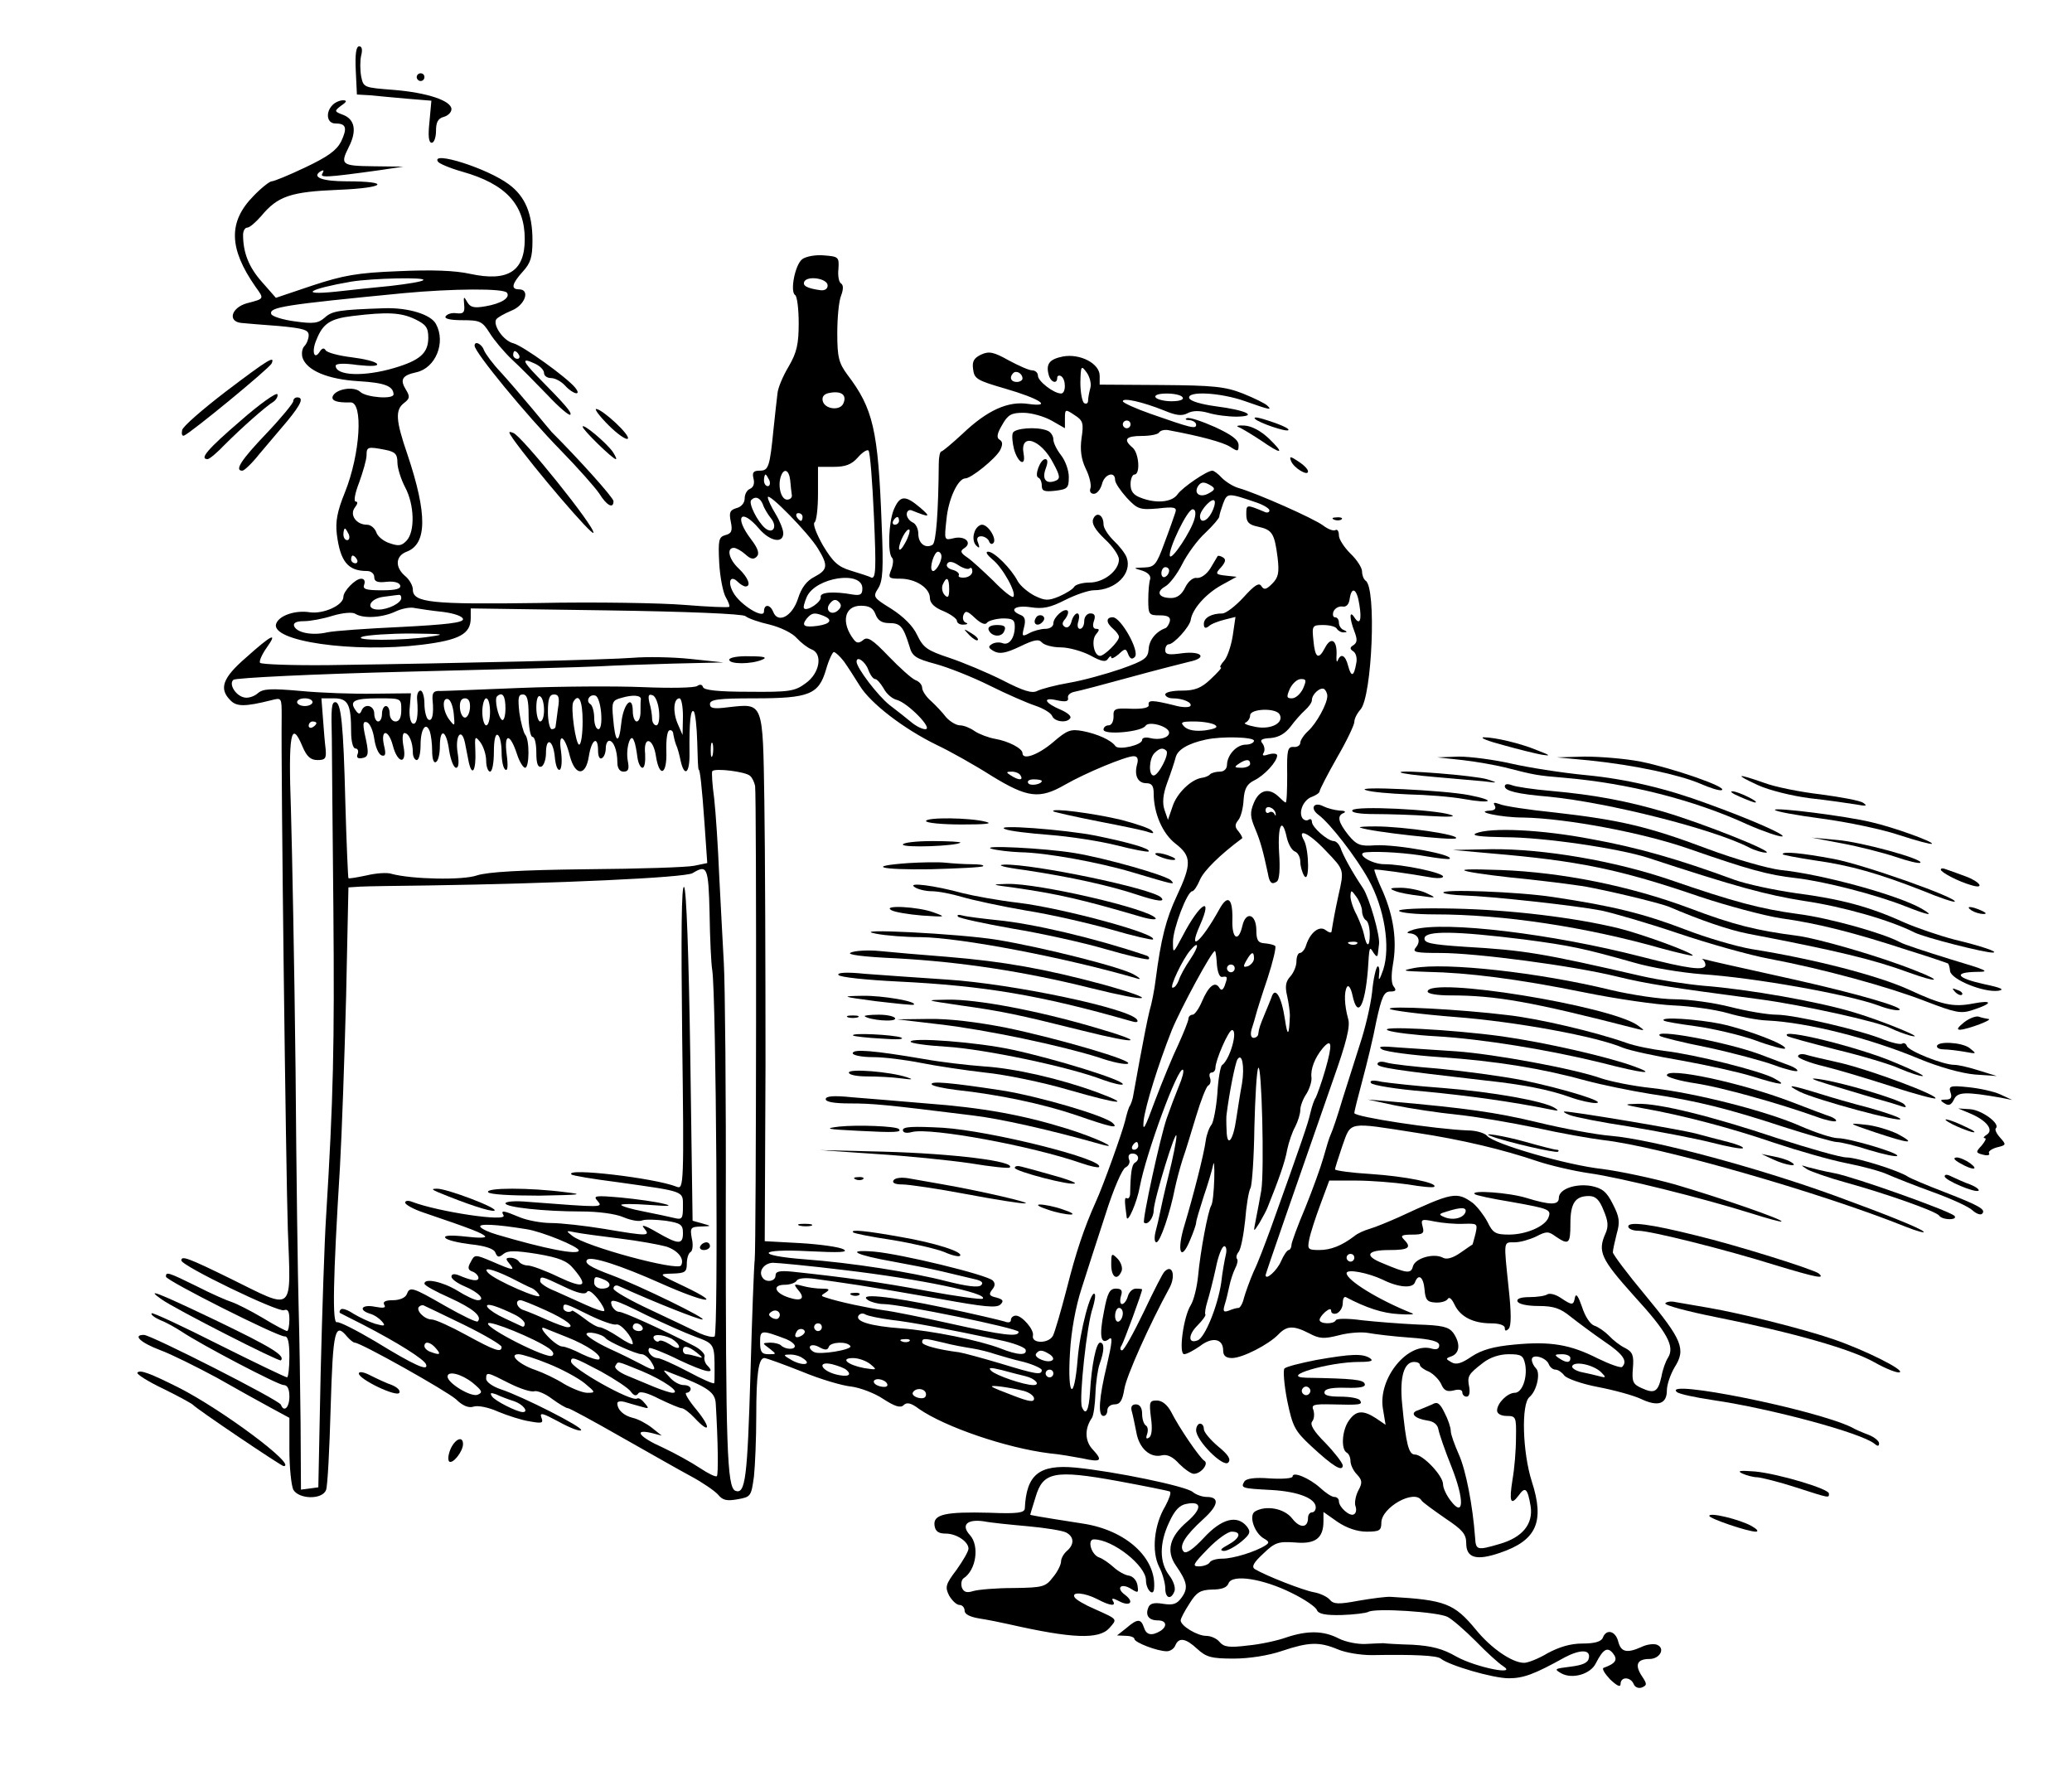 <?xml version="1.0"?>
<svg
    xmlns:rdf="http://www.w3.org/1999/02/22-rdf-syntax-ns#"
    xmlns="http://www.w3.org/2000/svg"
    xmlns:cc="http://web.resource.org/cc/"
    xmlns:dc="http://purl.org/dc/elements/1.1/"
    xmlns:svg="http://www.w3.org/2000/svg"
    xmlns:inkscape="http://www.inkscape.org/namespaces/inkscape"
    xmlns:sodipodi="http://sodipodi.sourceforge.net/DTD/sodipodi-0.dtd"
    xmlns:ns1="http://sozi.baierouge.fr"
    xmlns:xlink="http://www.w3.org/1999/xlink"
    viewBox="0 0 537 459"
    version="1.0"
  >
  <g
      transform="translate(0 459) scale(.1 -.1)"
    >
    <path
        d="m922 4408l3-63 35-2c19-2 63-6 97-9l61-5-5-55c-4-37-2-54 6-54 6 0 11 14 11 31 0 22 5 32 20 36 11 3 20 12 20 20 0 22-63 43-150 50-77 6-78 6-84 35-3 17-3 41 0 54 4 15 2 24-5 24-8 0-11-20-9-62z"
    />
    <path
        d="m1080 4390c0-5 5-10 10-10 6 0 10 5 10 10 0 6-4 10-10 10-5 0-10-4-10-10z"
    />
    <path
        d="m862 4318c-19-19-15-48 7-48 28 0 32-11 15-47-12-23-34-39-93-67-42-20-81-36-87-36-5 0-27-17-47-38-66-67-64-136 5-235 23-32 24-31-22-43-40-11-51-47-15-51 11-1 55-5 98-8 64-6 77-10 77-24 0-9-5-22-11-28s-8-19-5-30c11-33 64-56 145-61 69-4 90-13 91-34 0-14-71-8-86 6-16 16-65 8-72-12-3-11 12-16 46-15 34 2 26-133-14-233-20-49-25-76-21-109 9-71 29-95 78-95 11 0 19-7 19-16 0-11 8-15 32-12 19 2 33-2 35-9 3-9-10-13-47-13-42 0-51 3-46 15 3 9 0 15-8 15-15 0-46-32-46-47 0-22-52-45-87-40-37 6-79-8-87-29-18-46 200-77 378-55 97 12 126 28 126 69v25l350-5c208-3 355-9 362-15s36-16 63-22c28-7 59-22 70-35 11-12 28-25 38-29 30-11 22-62-15-88-28-21-43-23-147-22-80 0-116 4-119 12-2 7-8 8-15 3s-70-6-141-3-213 2-315-2-196-8-209-8c-18 1-22-4-21-22 4-39-1-58-11-52-5 3-10 22-10 41s-5 34-10 34c-6 0-10-10-9-22 4-44-1-69-12-63-6 4-9 23-7 42l3 36-95-1c-52-1-138 2-190 7-79 7-98 6-112-6-9-8-24-13-34-11-23 4-42 35-29 46 6 5 208 15 450 21s467 12 500 14 119 5 190 7l130 3-85 9c-47 5-114 6-150 3-63-5-436-14-788-19-95-1-175 2-178 6s5 22 17 39c30 42 14 35-54-26-60-52-70-80-40-110 16-17 38-17 106 0 27 7 27 7 27-41-2-153 11-1178 16-1331 8-219 19-210-147-128-112 55-129 61-129 48 0-14 251-135 266-129 10 4 14-3 14-24 0-17-3-30-6-30s-32 15-63 34c-32 19-68 37-80 41-13 4-54 22-91 41-75 37-80 38-80 25 0-10 290-156 308-155 8 1 12-15 12-52 0-30-3-54-6-54-4 0-83 38-177 85-93 47-172 84-174 81-3-3 7-11 23-18 16-6 40-20 54-29 52-35 251-139 265-139 10 0 15-10 15-30 0-28-14-42-22-21-4 12-337 181-355 181-30 0-9-20 41-39 30-11 96-44 148-72 51-29 114-64 140-78l48-26v-83c0-46 5-92 10-103 14-25 75-27 85-1 4 9 9 106 12 215 6 200 11 221 43 182 7-8 16-15 19-15 16 0 238-125 263-147 17-17 33-23 45-19 11 4 40-2 64-13 24-10 61-22 81-25 33-6 37-5 31 10-5 14 4 11 45-11 29-16 55-26 58-22 7 7-153 88-208 106-21 7-38 19-38 27 0 19 2 18 61-12 28-14 57-23 64-20 7 2 28-6 46-20 18-13 36-24 41-24 4 0 65-33 135-73 71-40 153-87 183-103s62-38 71-48c12-15 23-17 51-12 34 6 35 8 42 59 3 28 6 99 6 157 0 109 6 150 21 150 5 0 49-16 97-35 48-20 106-37 129-39 22-3 60-17 82-32 31-20 45-24 53-16s19 6 40-10c68-47 226-101 338-115 25-2 63-9 85-13 49-11 54-6 27 23-21 22-21 55-2 82 4 6 8 34 9 62 1 29 6 64 11 78 12 33 13 55 1 55-10 0-22-58-26-128-3-48-11-63-21-39-8 21 13 216 28 257 5 17 8 33 5 36-10 11-38-95-44-168-9-113-27-100-20 15 3 57 15 121 30 167 13 41 41 128 62 192 21 67 44 119 52 122 8 4 13 13 9 21-3 9 0 15 9 15 16 0 20-16 6-24-8-5-11-28-12-79 0-9-4-15-8-13-7 4-7-5-1-49 2-18 27 39 34 79 16 86 100 315 112 303 3-3-2-22-11-43-9-22-23-59-31-82-17-49-64-265-59-271 9-8 25 12 25 32 1 29 59 218 59 192 0-11-9-56-20-100s-21-89-23-100-7-32-11-47c-4-16-3-28 2-28 10 0 36 78 48 140 4 19 13 53 20 75 8 22 23 73 35 112 12 40 26 76 31 79 6 3 8 12 5 20s-1 14 4 14c6 0 10 6 10 12 0 20 34 98 43 98 16 0-5-76-26-91-4-3-10-36-12-74-3-37-10-73-15-80-6-7-13-26-15-41-5-37-32-142-55-219-21-68-10-98 14-40 9 21 16 41 16 46s9 35 19 66c11 32 22 69 25 83 2 14 4-2 3-35s-4-64-8-70c-8-13-28-117-34-183-3-29-11-62-19-75-19-30-32-127-17-127 7 0 25 10 41 21 32 25 60 19 60-11 0-14 7-20 23-20 27 0 95 35 120 61 22 23 39 24 80 3 26-14 38-15 77-5 26 7 60 9 76 6s64-9 107-12c57-4 77-10 77-20 0-9-6-12-18-9-62 20-141-76-128-155l7-42-25 17c-34 22-52 20-70-6-18-25-21-74-6-83 6-3 10-13 10-22s7-25 17-35c14-15 14-22 3-42-7-14-10-32-7-40s2-18-4-21c-10-7-39 18-39 34 0 6-5 11-12 11s-23 11-37 24c-28 25-71 43-71 29 0-5-26-7-59-5-38 3-61 0-66-8-10-17-7-18 70-22 70-4 115-22 115-45 0-7-4-13-10-13-5 0-10-6-10-14 0-27-21-28-41-2-21 27-69 35-97 18-16-11-1-56 24-70 14-8 14-11 3-18-25-16-83-34-111-34-15 0-30-4-33-10-3-5-16-10-28-10-18 0-15 6 23 45 24 25 52 45 62 45 27 0 22-17-9-34-19-10-23-15-11-16 9 0 29 11 45 24 24 20 25 26 14 40-25 30-65 20-111-30-28-30-46-42-52-36-14 14 3 41 50 84 40 36 44 58 9 58-11 0-28 6-36 13-18 15-202 53-303 63-95 9-128-18-132-106-1-11-18-14-91-11-115 3-147-4-143-33 2-15 10-21 29-21 28 0 59-21 59-39 0-7-14-31-31-55-29-38-30-45-19-67 8-13 19-24 27-24 7 0 13-7 13-15 0-9 14-16 38-20 20-3 55-10 77-15 163-37 233-40 260-10 21 24 23 22-37 49-26 11-50 25-53 31-9 15 26 12 59-5 34-18 50-19 40-4-4 7 1 7 16-1 28-15 41-3 16 16-25 18-11 32 15 16 19-12 20-11 17 9-2 12-11 23-22 25-10 1-28 11-40 22-11 10-28 22-37 25-21 7-32 47-14 47 49 0 135-68 135-106 0-24 19-44 21-22 7 79-72 152-185 169-122 19-136 22-136 23 0 0 6 21 14 46 19 65 49 71 214 41 70-13 130-25 134-27 4-3-2-19-12-38-29-48-36-117-16-157 9-17 16-43 16-56 0-26 15-31 24-7 3 9-3 27-14 41-25 33-26 82 0 137 14 31 27 45 45 48 40 8 41-12 2-46-46-39-55-76-30-113 30-43 33-59 16-83-13-18-22-21-49-17-23 4-34 1-38-10-8-20 1-33 25-33 22 0 25-15 7-27-23-14-37-11-43 8-8 24-17 24-46-1l-24-19 23-1c12 0 22-4 22-8 0-9 59-32 84-32 9 0 19 7 22 15 9 22 27 19 57-9 23-21 36-25 94-25 41 0 91 8 126 20 69 23 96 24 144 4 21-9 60-15 88-15 111 2 169-1 179-9 22-18 136-51 176-51 38 0 66 10 145 54 40 21 67 21 63-1-2-13-16-19-48-23-41-5-43-6-24-17 28-16 76-3 90 26 19 37 30 43 44 26s7-27-24-38c-5-2 3-15 17-30 18-17 27-21 27-12 0 20 26 19 34 0 3-8 12-12 21-9 14 6 14 9 0 30-19 29-12 44 20 44 27 0 42 28 19 37-8 3-26 1-40-6-38-17-53-13-60 14-7 28-31 34-40 10-4-10-21-15-53-15-31 0-60-9-90-25-23-14-51-25-61-25-31 0-86 38-125 86-56 68-80 77-220 85-11 1-49-4-84-10-53-10-65-9-75 3-6 7-24 16-41 19-28 5-125 43-153 60-9 6-3 17 22 40 30 29 39 32 82 29 53-5 74 11 74 55v24l37-26c24-16 51-25 75-25 33 0 38 3 38 23 0 40 86 88 104 58 3-5 31-25 61-46 45-30 55-41 55-65 0-38 26-46 87-25 95 32 117 80 83 185-24 75-28 201-6 219 19 16 29 62 17 74-6 6-11 16-11 23 0 16 37 6 44-12 3-8 11-14 17-14 7 0 17-7 23-15s45-22 87-30 93-22 112-31c44-21 67-13 67 22 0 15 9 41 20 60 30 47 20 71-76 187-46 55-84 106-84 111 0 6 5 28 10 48 9 31 7 44-10 77-16 32-27 41-56 47-41 7-84-8-84-31 0-19-22-19-84 0-45 14-146 21-134 10 2-3 44-12 93-20 101-18 106-20 98-41-9-23-58-44-102-44-35 0-42 4-56 33-9 17-26 39-38 49-42 30-52 28-192-37-27-12-61-26-75-30s-32-12-40-19c-33-25-61-36-91-36-29 0-31 2-26 27 3 16 16 56 29 91l23 62h70c38 0 99-5 134-10 35-6 66-9 68-6 10 10-75 27-164 33-51 3-93 9-93 12 0 4 9 31 19 61 23 64 12 62 191 34 119-18 227-44 315-74 33-11 93-25 134-31 80-11 296-65 420-104 41-13 77-23 78-21 5 5-157 61-276 96-57 16-142 34-188 40-92 10-282 65-299 86-6 7-28 14-50 14-82 3-294 35-294 45 0 5 10 44 21 85s28 110 36 153c14 64 20 77 36 77 14 0 17 3 9 13-6 7-7 28-2 57 11 61 2 124-26 189-14 30-23 55-22 57 3 2 89-10 151-21 15-2 27-1 27 3 0 10-105 32-152 32-35 0-78 29-47 31 36 3 109-2 158-11 30-5 56-8 58-6 12 11-138 38-193 35-39-3-48 1-69 26-27 34-31 51-12 58 6 3 2 6-11 6-13 1-32 6-42 11-25 13-36-5-13-22 30-22 98-110 130-168 41-74 57-174 38-233-9-26-13-32-11-15 2 15 0 25-4 23-4-3-11-33-14-67-4-35-18-94-31-133-12-38-33-104-46-145-12-41-26-82-30-90s-12-35-19-60-28-83-47-130c-20-47-36-91-36-97 0-7-4-13-7-13-4 0-13-13-20-29-10-24-40-51-40-36 0 4 78 228 176 509 33 93 44 136 38 155-10 36-11 70-3 83 4 6 10-3 14-21 13-62 32-32 40 64 4 64 4 63 15 45 7-10 10-11 11-2 1 6 2 18 3 25 3 22-25 119-41 144-29 43-53 87-59 106-4 9-11 17-18 17-16 1-56 36-56 50 0 6-4 9-9 5-5-3-12-1-16 5-10 17 4 48 26 55 10 4 19 10 19 14s20 43 45 87c25 43 45 85 45 93s7 22 16 32c30 34 42 317 13 334-5 4-9 14-9 24 0 9-13 30-30 46-16 16-30 37-30 47 0 11-4 17-9 14s-19 2-32 12c-24 18-170 83-219 97-14 4-33 16-43 26-10 11-21 19-25 19-14 0-77-43-90-61-14-21-56-25-96-9-19 7-26 17-26 35 0 14 5 25 10 25 16 0 12 56-5 70-25 21-17 30 24 30 22 0 42 4 45 9s14 8 24 6c81-15 141-31 160-43 20-13 22-13 22 4 0 14-18 27-61 47-34 15-66 26-73 23-6-2-3-5 7-5 9-1 17-6 17-12 0-12-14-8-117 28-40 14-73 29-73 33 0 10 52-2 107-24 31-13 46-15 61-7 13 7 31 7 53 1 19-6 52-10 74-10 58 1 24 17-55 27-36 5-65 13-68 21-6 19 80 15 145-8s71-24 57-11c-5 5-33 19-63 31-46 18-76 21-212 22l-159 1v23c0 32-51 58-95 50-35-7-45-19-37-48 5-19 22-25 22-7 0 5 5 7 10 4 13-8 13-45 0-45-19 0-60 32-60 46 0 8-7 14-15 14s-35 12-61 26c-39 22-51 24-71 15-19-9-24-18-21-38 3-25 10-29 82-50 90-26 126-49 61-40-52 8-106-16-170-77-27-25-52-46-55-46-4 0-7-15-7-32-1-126-7-204-16-210-18-11-37 3-37 28 0 14-7 27-15 30-8 4-15 13-15 21s6 13 13 10c47-19 51-18 22 7-40 34-53 32-69-6-13-33-16-112-4-124 4-3 3-17-2-30-9-22-7-24 23-24 40 0 77-24 77-50 0-13 12-25 35-34 19-8 35-20 35-25 0-6 8-11 18-10 9 0 12 3 5 5-7 3-9 12-6 20 5 12 10 11 30-8 15-14 27-19 31-12 4 5 22 10 40 11 26 0 32-3 32-21 0-30-15-50-32-43-8 3-21 2-28-3-10-6-8-10 6-18 15-8 31-5 67 12 37 18 49 20 57 11 6-7 28-13 49-13s56-10 77-21c29-16 40-18 46-8 4 6 8 8 8 3s8-1 19 8c17 16 19 16 25 0 5-12 10-14 17-7 14 14-36 103-57 103-18 0-18-14 1-30 8-7 15-16 15-21 0-12-38-49-49-49-16 0-23 40-11 55 10 12 10 15 1 15-8 0-10 8-6 20 5 14 2 20-9 20-9 0-16-9-16-20s-5-20-11-20-8 9-4 20c3 11 2 20-3 20s-12-9-15-21-10-18-17-14c-8 5-8 11 1 21 6 8 9 17 6 21-9 8-37-17-37-33 0-8-9-14-21-14-11 0-30-5-41-11-19-10-20-9-14 15 5 19 2 28-9 32-32 13-14 26 26 20 32-5 51-1 90 19 28 14 61 25 74 25 57 0 100 44 85 85-4 11-20 31-34 44-14 14-26 32-26 42 0 25-19 34-27 13-4-11 5-27 30-51 21-19 37-43 37-53 0-29-39-60-76-60-18 0-36-5-40-11-3-6-21-17-39-25-29-12-37-11-64 2-17 9-36 25-43 37-17 33-61 77-77 77-8 0-3-8 11-20 26-20 64-88 54-97-3-3-26 15-51 41-26 25-56 53-68 61-18 12-19 17-8 24 22 14 2 33-27 26-25-6-25-6-19 49 5 53 30 106 49 106 15 0 78 51 90 73 7 14 7 22-1 27-9 5-7 16 6 38 15 27 24 32 55 32 21 0 53-9 73-20l35-20v25c0 25 1 25 25 9 22-14 24-21 18-60-4-30-1-54 11-79 10-20 15-43 12-51s1-14 9-14 17 11 21 25c6 26 34 35 34 11 0-8 14-28 30-46 28-30 34-32 81-28 43 5 50 3 45-11-3-9-15-44-28-78-21-58-26-63-53-64-29-1-29-1-5-8 15-5 23-13 21-22-3-8-5-32-5-54 0-38 2-40 29-40 21 0 29-4 27-15-2-8-7-16-11-18-25-9-43-31-44-55-2-23-10-29-72-51-38-13-99-30-135-36-35-6-72-16-82-21-13-7-36 0-90 28-40 20-102 46-138 58-57 19-67 26-83 59-11 24-36 48-67 68-47 29-48 31-34 53 12 19 14 49 9 166-9 245-22 300-89 388-22 30-26 45-26 107 0 40 4 84 10 98 6 16 6 27 0 31-6 3-9 21-7 38 2 31 0 32-38 35-22 2-47-3-56-10-19-15-32-85-18-93 5-4 9-36 9-73 0-54-5-76-26-112-15-25-28-56-29-70-2-14-6-54-10-90-10-101-13-110-36-110-17 0-20-5-16-21 3-12 0-22-9-26-8-3-14-14-14-25 0-12-9-22-21-25-17-5-20-11-15-35s2-31-14-35c-17-5-19-12-16-72 2-37 10-77 17-89s11-23 9-25c-3-2-54 0-115 5-60 5-231 8-379 5-280-4-326 1-326 35 0 10-9 26-20 35-27 23-25 52 4 63 53 20 54 97 2 252-31 90-32 116-8 134 14 11 15 16 4 34-16 26-10 37 27 45 50 11 77 77 51 125-13 25-72 43-134 41-118-4-135-7-154-24-17-15-29-17-78-10-31 4-59 13-61 19-6 18 34 24 342 54 128 12 262 13 269 1 9-13-15-28-56-35-29-5-39-3-47 11-9 16-10 15-8-7 2-20-2-24-20-22-12 2-24-2-28-8s11-10 44-10c45 0 51-3 70-33 11-18 37-49 58-69 21-19 62-61 92-92 29-31 56-54 59-51 5 5-12 25-85 99-39 40-42 50-8 34 14-6 25-17 25-25 0-7 8-13 18-13 11 0 27-9 37-20 21-23 44-27 25-4-24 28-134 107-159 114-26 6-54 47-45 62 3 5 21 15 40 23 35 14 49 55 19 55-22 0-18 15 10 46 20 22 25 37 25 81 0 69-19 114-61 145-56 42-203 88-184 59 3-5 31-17 63-26 113-32 162-85 162-175 0-83-43-111-141-90-40 9-101 11-187 7-106-4-143-11-222-37l-95-32-36 41c-34 38-49 76-49 122 0 11 5 19 11 19s22 14 36 30c43 52 77 63 201 68 122 5 137 22 20 22-64 0-91 11-67 26 8 4 9 3 5-5-8-12 5-12 149 8l60 9-77 1c-83 1-87 4-64 50 21 41 16 71-14 83-24 9-24 10-6 24 15 10 16 14 5 14-8 0-20-5-27-12zm235-454c-3-4-41-10-84-15-43-4-107-11-143-15-97-10-70 7 40 26 56 9 196 12 187 4zm1048-14c0-9-8-14-20-12-35 5-46 12-40 23 10 15 60 7 60-11zm-1070-87c29-14 35-22 35-48 0-40-21-59-89-79-78-23-151-20-151 6 0 6 22 7 56 2 37-4 55-3 51 3s-34 13-66 17c-33 4-63 12-67 18-4 7-9 6-15-3-15-24-22 0-9 30 17 43 36 55 94 62 90 11 125 9 161-8zm270-93c3-5 1-10-4-10-6 0-11 5-11 10 0 6 2 10 4 10 3 0 8-4 11-10zm1481-85c-3-11-6-26-6-33s-4-10-10-7c-5 3-10 27-10 53 1 44 2 46 16 27 8-11 13-29 10-40zm-176 24c0-5-7-9-15-9-15 0-20 12-9 23 8 8 24-1 24-14zm-464-64c-8-21-50-16-54 7-2 11 5 18 20 20 29 5 43-6 34-27zm879 15c4-6-8-10-29-10-19 0-38 5-41 10-4 6 8 10 29 10 19 0 38-4 41-10zm-135-70c0-5-4-10-10-10-5 0-10 5-10 10 0 6 5 10 10 10 6 0 10-4 10-10zm-1931-66c25-5 31-11 31-33 0-14 9-43 20-64 24-45 26-114 4-138-13-14-21-15-44-7-16 5-32 18-35 29-4 10-14 19-24 19-28 0-46 26-31 45 7 9 8 15 2 15s-2 22 9 50c10 28 19 59 19 70 0 22 3 23 49 14zm1266-173c6-135 5-162-7-158-7 4-31 11-53 18-33 10-46 22-72 65-17 30-27 56-22 60 5 3 9 36 9 75v69h41c30 0 46 6 62 24 12 14 25 22 28 18 4-4 10-81 14-171zm-217 94c1-13 3-30 4-37 2-7-4-13-12-13-16 0-25 36-16 61 8 22 21 16 24-11zm-54 0c3-8 1-15-4-15-6 0-10 7-10 15s2 15 4 15 6-7 10-15zm1145-14c11-7 10-11-7-20-22-12-39 0-27 19 8 12 16 12 34 1zm-1019-163c27-44 25-55-9-73-20-10-34-28-43-57-15-46-52-65-64-34-8 20-24 21-24 1 0-21-63 18-80 50-15 27-7 46 12 27 7-7 16-12 20-12 16 0 7 23-17 46-26 24-33 54-13 54 6 0 20-8 30-17 13-12 21-14 29-6s4 21-15 46c-44 58-26 82 21 27 28-33 63-40 63-12 0 9-9 32-20 50s-20 37-20 43c0 15 106-93 130-133zm1138 119c17-6 32-15 32-20s-6-7-12-4c-48 20-48 20-48-6 0-20 6-27 30-32 37-8 43-17 51-79 5-41 2-53-14-69-15-15-21-17-28-6-6 10-18 2-46-29-21-23-46-42-55-42-28 0-48-11-48-27 0-11 4-13 13-6 6 6 25 13 41 17l28 7-7-48c-4-26-14-56-22-65-9-10-13-18-9-18s-8-13-26-30c-25-24-42-30-75-30-24 0-43-4-43-10 0-5 9-10 19-10 27 0 52-11 46-20-3-4-22-4-42 2-57 14-68 14-66 1 2-7-14-11-45-10-43 2-47 0-46-20 0-13-5-23-13-23-7 0-13-5-13-11 0-15 100-6 109 10 9 13 61-2 61-18 0-13-25-20-49-14-12 3-21 1-21-5 0-13-60-27-69-16-11 16-48 32-84 39-32 6-41 3-78-29-39-33-79-47-79-28 0 12-36 31-71 37-17 3-41 12-53 20-11 8-28 15-38 15s-26 10-36 21c-9 12-27 31-39 42-13 11-23 27-23 34 0 8-8 17-17 20-10 4-41 32-70 62-42 44-55 52-66 42-11-9-17-8-24 1-34 44-25 88 18 88 22 0 32-6 38-22s16-23 36-23c29 0 36-9 52-60 7-26 16-32 68-46 33-9 96-34 140-56s97-45 118-52 41-19 44-27c6-15 39-19 47-5 3 5-8 14-24 21-43 18-50 34-11 25 23-5 31-3 29 6-2 7 6 14 17 16s76 19 145 38 137 36 153 40c47 10 32 28-18 22-36-5-45-4-45 8 0 8 4 15 9 15 13 0 54 45 57 63 4 28 38 67 79 90l40 22-28 3c-27 3-28 5-12 22 11 13 13 20 5 25-6 4-12 5-14 4-1-2-10-17-19-32-10-16-25-26-35-25-9 2-22-8-30-24-9-19-21-28-37-28-32 0-40 16-15 30 11 6 31 32 44 58s40 63 60 81c20 19 36 38 36 42s5 20 10 34c11 28 12 28 88 2zm-1281-4c3-10 13-26 20-35 19-22 7-44-14-27-20 17-44 65-36 73 11 11 23 6 30-11zm1163-22c-12-23-30-28-30-9 0 16 34 52 38 39 2-5-2-19-8-30zm-44-15c-8-32-60-110-64-97-5 16 45 121 59 121 7 0 9-9 5-24zm-1016 4c0-5-2-10-4-10-3 0-8 5-11 10-3 6-1 10 4 10 6 0 11-4 11-10zm250-10c0-5-5-10-11-10-5 0-7 5-4 10 3 6 8 10 11 10 2 0 4-4 4-10zm-1426-35c3-8 1-15-4-15-6 0-10 7-10 15s2 15 4 15 6-7 10-15zm1442-22c-8-15-15-22-16-15 0 17 20 55 27 49 2-3-2-18-11-34zm94-35c0-17-18-44-24-37-8 7 5 49 15 49 5 0 9-6 9-12zm-1515-8c3-5 1-10-4-10-6 0-11 5-11 10 0 6 2 10 4 10 3 0 8-4 11-10zm1588-23c4 3 7 0 7-8s-9-15-20-16-18 2-15 6c2 5-5 11-16 14-12 3-18 10-14 16 4 7 14 6 29-4 12-8 26-12 29-8zm517-6c0-6-4-13-10-16-5-3-10 1-10 9 0 9 5 16 10 16 6 0 10-4 10-9zm-795-46c0-16-5-19-25-16-50 9-85 6-83-6 3-13-35-38-43-30-3 2 1 16 7 30 23 51 144 69 144 22zm225-2c0-20-3-24-11-16-7 7-9 19-6 27 10 24 17 19 17-11zm1063-40c7-41 1-55-13-33-13 20-13-2 0-36 8-21 8-29-2-36-10-6-10-10-1-16 7-4 11-18 8-31-6-35-13-37-21-7-7 28-19 34-27 14-3-7-4 1-3 17 1 37-15 45-30 16-17-33-26-26-30 19-4 38-3 40 25 40 17 0 33-4 36-10 3-5 12-10 18-9 9 0 9 2 0 6-7 2-13 11-13 19s-4 14-10 14c-5 0-7 7-4 15 4 9 14 14 23 13 10-2 17 5 19 20 5 34 19 26 25-15zm-2483 17c0-13-34-30-59-30-35 0-24 28 12 33 17 2 35 5 40 5 4 1 7-2 7-8zm1133-31c-17-17-37-1-22 17 8 10 15 12 23 4 7-7 7-13-1-21zm-1025-5c31-4 52-12 52-19 0-9-44-14-160-20-87-4-174-10-192-14-39-9-80-1-86 17-2 8 7 12 26 12 16 0 49 6 74 14 27 8 52 10 59 5 21-13 70-10 104 6 17 8 39 12 50 9 11-2 44-7 73-10zm986-10c25-10 19-21-14-26-36-5-44 0-29 19 13 15 20 16 43 7zm-1019-54c-68-11-208-11-175 0 14 4 70 8 125 8 85-1 92-2 50-8zm1072-64c10-14 28-42 41-63 28-46 114-112 200-154 34-16 98-52 142-80 93-57 124-61 190-23 54 31 158 74 178 74 10 0 13-7 9-21-8-29 2-49 24-49 14 0 19-7 19-26 0-52 23-105 57-131 41-32 42-52 3-135-28-60-41-110-55-218-3-25-10-61-16-81-5-20-16-76-25-125s-17-93-18-99c-1-5-4-14-7-20-4-5-9-23-13-40-7-29-57-169-76-210-31-69-52-133-75-224-15-58-31-113-36-123-11-21-56-21-52 0 4 15-28 52-44 52-7 0-13-5-13-11 0-7-7-8-17-4-10 3-81 20-158 36-143 30-224 38-195 19 8-5 26-10 40-10 43 0 350-63 350-72 0-14-41-9-175 21-72 16-150 32-175 35-41 6-114 21-150 33-13 4-13 5 0 13 12 8 9 10-10 10-14 0-36 3-50 7-23 6-24 5-11-11 19-22 8-30-25-19-37 12-43 33-10 33 13 0 28 5 31 11 4 6 23 8 49 4 22-3 73-10 111-16 39-6 134-22 213-36 111-20 145-24 155-14 9 9 7 13-11 18-18 4-20 8-11 20 8 9 9 17 2 24-15 15-238 69-308 75-77 6-47-9 50-26 39-7 95-18 125-25s68-16 84-20c19-4 26-9 19-16s-37-3-89 10c-93 24-247 48-368 57-131 10-122 28 10 21 81-4 104-3 90 5-11 6-61 13-112 16l-92 5 2 456c0 251-1 559-3 684-4 260-2 254-93 244-38-5-48-3-48 8 0 12 21 15 115 15 143 0 167 10 186 75 7 25 17 45 20 45 4 0 16-11 26-24zm63-21c5-14 13-25 18-25s14-11 22-24c7-14 22-27 34-30 28-7 96-76 74-76-8 0-24 8-36 18-11 9-37 30-57 45-30 24-85 96-85 112s22 1 30-20zm1127-50c-7-14-19-25-29-25-14 0-14 4-5 25 7 14 19 25 29 25 14 0 14-4 5-25zm63-19c0-20-28-71-50-91-11-10-20-24-20-30 0-7-8-12-17-11-16 1-18-8-17-71 0-40-1-73-4-73-2 0-10 7-18 15-25 24-50 18-64-15-11-26-10-37 3-68 14-33 21-60 33-116 4-24 10-30 23-21 7 4 9 33 6 76-4 70 8 94 20 38 4-17 13-33 21-36s14-15 14-27c0-11 5-28 10-36 14-21 13 65 0 91-20 35 12 21 57-27 47-49 47-48 32-114-9-41-14-69-18-94 0-5-7-3-15 3-16 13-40-5-51-39-3-11-11-20-16-20s-9-10-9-22-7-29-16-39c-12-13-14-26-8-51 4-18 7-41 7-50-2-54-6-57-13-9-9 60-26 86-35 55-4-10-12-30-18-44-11-27-14-34-16-50 0-5-6-10-12-10-7 0-9 9-5 23 4 12 9 29 11 37s15 50 30 94c14 43 23 81 20 84s-15 6-27 7c-18 1-22 8-22 36-1 40-27 48-36 10-10-45-28-35-26 16 1 55-12 66-34 26-47-85-83-115-50-41 35 79 0 58-44-26-26-49-26-49-26-17 0 34 37 131 50 131 4 0 13 13 20 30 10 23 51 64 109 107 2 1-2 9-9 18-10 11-10 18-1 29 7 8 13 32 14 53 2 29 9 41 27 50 27 13 60 49 60 65 0 5-10 6-21 3-15-5-19-4-14 4 4 7 2 17-3 24-8 9-2 13 21 14 22 2 38 12 52 30 11 15 28 34 37 42 10 9 18 20 18 26 0 16 22 35 32 29 4-3 8-11 8-18zm-2130-32c0-19-4-33-9-30-10 7-20 53-13 61 14 13 22 2 22-31zm60-19c0-30 5-55 10-55 6 0 10-18 10-41 0-28 4-39 13-36 6 2 12 18 12 35 0 44 19 34 23-11 2-21 7-35 13-32 5 4 6 25 3 48-8 51 10 41 23-13 14-52 41-52 49-1 7 45 24 56 24 15 0-14 4-23 10-19 6 3 10 15 10 26 0 10 4 19 9 19 11 0 21-25 21-56 0-15 6-24 16-24 13 0 15 7 11 28-6 33 8 76 16 52 4-8 7-28 9-43s8-27 13-27c6 0 8 17 7 36-5 48 21 42 28-6 9-57 29-48 27 12-1 29 2 54 8 55 5 2 10-3 10-10 1-6 4-19 7-27 4-8 9-27 12-42 10-44 24-32 23 20-1 80 3 116 11 108 4-4 8-40 9-79 1-40 2-72 4-72 3 0 8-41 15-141l7-101-34-7c-19-4-144-8-279-9-172-2-256-7-284-16-37-13-169-10-221 4-11 4-40 2-65-4-24-5-46-9-47-7-1 1-5 89-8 196-5 203-11 260-26 260-10 0-11-16-9-95 0-27 2-225 4-440 3-358 0-490-19-800-4-60-10-243-14-405l-6-295-22-3-23-3-1 173c-1 95-3 229-5 298s-6 346-8 615c-3 270-9 574-12 676-7 196 0 236 30 164 11-26 21-35 39-35 20 0 23 4 21 28-2 15-5 51-7 80l-4 52h32c37 0 45-15 45-87 0-25 5-43 11-43s9-6 6-14c-4-9 0-13 11-11 18 3 19 11 7 64-5 26-4 32 6 29 8-3 16-22 19-43s11-40 19-43c10-3 12 3 6 27-9 42 12 41 23-1 12-47 37-51 28-4-4 20-3 36 2 36 12 0 22-24 22-51 0-10 5-19 10-19 6 0 10 18 10 39 0 42 14 62 24 35 3-9 6-31 6-50 0-21 4-33 10-29 6 3 10 22 10 41 0 49 17 42 24-11 4-25 12-45 18-45 7 0 8 14 4 39-7 44 10 67 19 26 3-14 7-37 10-51 9-39 19-20 17 29-2 39-1 41 13 23 8-11 15-32 15-48 0-15 5-28 10-28 6 0 10 23 10 51 0 31 4 48 10 44 6-3 10-24 10-45s4-42 10-45c6-4 7 11 3 41-7 55 9 54 27-1 6-19 16-35 21-35 11 0 12 73 0 86-4 5-11 30-15 57-4 38-3 47 9 47 11 0 15-13 15-55zm40 14c0-16-4-29-10-29-5 0-10 16-10 36 0 21 4 33 10 29 6-3 10-19 10-36zm36 4c-3-21-5-41-6-45 0-5-4-8-10-8-5 0-10 20-10 45 0 34 4 45 16 45s15-8 10-37zm112-11c2-25-1-42-7-42s-11 13-11 29c0 17-5 33-10 36-13 8-2 27 13 22 7-2 13-22 15-45zm103 36c-1-5-1-19-1-33s-4-25-10-25c-5 0-10 12-10 26 0 46-25 20-30-32-6-57-16-49-21 15-4 41-2 46 21 52 30 9 51 7 51-3zm47-31c2-21-1-37-7-37s-11 8-11 18c0 9-3 28-7 41-4 18-2 23 8 19 8-2 15-21 17-41zm-898 23c0-5-9-10-20-10s-20 5-20 10c0 6 9 10 20 10s20-4 20-10zm230-20c0-20-5-30-15-30-8 0-15 9-15 20s-4 20-10 20c-5 0-10-9-10-20s-4-20-10-20c-5 0-10 9-10 20 0 22-25 28-33 8-4-10-8-10-16 2-16 23-3 30 60 30 59 0 59 0 59-30zm136-10c3-33 3-34-11-16-18 23-20 59-4 54 7-2 13-19 15-38zm42 15c-1-14-7-25-13-25s-12 11-13 25c-1 16 3 25 13 25s14-9 13-25zm52-10c0-19-4-35-10-35-5 0-10 16-10 35s5 35 10 35c6 0 10-16 10-35zm240-25c0-33-4-60-9-60-9 0-23 98-15 111 14 24 24 3 24-51zm260 13l-1-48-13 30c-13 31-10 65 5 65 5 0 9-21 9-47zm1546 6c13-22-21-41-62-33-21 4-33 9-26 11 6 3 12 11 12 19 0 17 65 20 76 3zm-2496-23c0-3-4-8-10-11-5-3-10-1-10 4 0 6 5 11 10 11 6 0 10-2 10-4zm2329-5c9-6 1-10-25-14-25-3-44 0-54 9-12 12-9 14 25 14 22 0 46-4 54-9zm101-41c0-5-10-10-21-10-24 0-48-26-49-52 0-11-8-18-18-18s-22-3-26-7c-3-4-13-8-21-9-28-4-65-40-76-74l-12-35-9 26c-6 18-4 40 7 70 9 24 19 54 22 66 5 20 32 36 78 46 40 9 125 7 125-3zm-1403-37c-3-10-5-4-5 12 0 17 2 24 5 18 2-7 2-21 0-30zm1176 11c8-9-21-64-33-64-14 0-12 44 2 58 13 13 22 15 31 6zm217-34c0-5-10-10-22-10-19 0-20 2-8 10 19 13 30 13 30 0zm-1296-31c6-5 11-17 13-26 4-27 3-1193-1-1228-2-16-7-149-11-295-8-270-13-314-39-304-22 8-25 115-25 722 1 304-2 594-5 645s-8 153-12 227c-3 74-9 164-13 200-5 36-7 68-5 71 5 9 87-1 98-12zm701 1c8-13-5-13-25 0-13 8-13 10 2 10 9 0 20-4 23-10zm55-14c0-9-30-14-35-6-4 6 3 10 14 10 12 0 21-2 21-4zm606-84c1-7 0-8-3-2-2 5-9 8-14 4-5-3-9 0-9 6 0 15 23 7 26-8zm-1467-259c1-65 4-131 7-148 10-65 16-943 6-949-5-3-22 1-38 8-16 8-73 35-126 60-54 25-98 50-98 56 0 7 6 10 13 7 104-47 205-86 217-87 18 0-163 88-235 115-54 20-72 31-63 40 10 10 87-15 190-61 114-51 167-59 63-9-70 33-70 33-32 34 32 1 37 4 37 25 0 14 4 28 10 31 5 3 7 19 3 35-5 28-3 30 23 31 29 1 29 1 4 8l-25 7-6 427c-4 262-10 432-16 438-7 7-8-124-5-387 5-387 4-397-14-390-57 23-291 50-273 32 2-3 56-12 119-20 177-25 170-22 170-63 0-31-2-35-22-30-13 3-49 11-80 17-32 6-58 14-58 17s33 3 73 0c51-4 62-3 37 3-19 5-69 12-110 16-68 6-74 5-61-9 14-17 14-17-181-2-32 3-58 1-58-4 0-10 99-21 197-21 42 0 89-6 109-15 19-8 41-12 49-8 9 3 35 2 60-1 39-6 45-10 45-32 0-31-12-30-69 3-29 17-41 20-32 10 17-21 14-22-104-2-49 8-111 15-136 15-26 0-63 7-82 15-43 18-50 19-42 5 11-18-169 9-237 35-10 4-18 3-18-2s21-17 48-26c127-43 151-53 159-61 4-5-17-5-51-1-37 4-56 3-52-3 3-6 33-13 65-17 39-4 62-12 65-22 5-12 9-13 21-3 11 9 30 9 87 0 58-10 78-18 95-39 39-46 27-52-39-21-35 17-71 30-80 30s-20 5-23 10-13 10-22 10c-13 0-13-3-3-15 16-19 11-19-44 5-45 19-46 19-56-1-9-15-7-21 5-25 8-3 15-11 15-16 0-10-17-8-52 7-11 4-18 3-18-4 0-6 15-17 34-25 36-15 56-36 34-36-7 0-31 11-53 25-38 23-85 33-85 18 0-5 30-21 66-37 59-27 85-48 72-61-3-3-40 15-84 40-87 50-92 51-100 30-4-9-19-15-36-15-19 0-27-4-22-12s-2-9-24-5c-34 7-45-8-13-18 11-3 24-12 31-20 10-12 7-13-18-6-16 5-41 17-56 26-15 10-29 15-33 11-3-3-4-7-2-9 2-1 29-15 59-30 91-47 159-90 164-103 8-20-30-3-131 59-49 29-94 52-100 50-12-4-10 110 8 402 5 88 12 287 16 443l6 282 31 2c17 1 96 2 176 3 329 5 665 20 685 32 38 23 41 16 44-104zm1691 6c0-10 5-21 10-24 6-3 10-20 10-37 0-34-8-34-15 0-2 11-11 34-19 51-9 16-16 38-16 48 1 17 2 17 15-1 8-11 15-28 15-37zm-13-85c-3-3-12-4-19-1-8 3-5 6 6 6 11 1 17-2 13-5zm-432-40c-13-19-27-44-30-55-4-10-10-19-16-19-9 0 26 74 46 97 23 27 23 11 0-23zm69-16c2-19 7-32 14-30 14 2 14 0 6-23-5-12-9-13-14-5-11 18-28 4-45-36-8-19-19-34-24-34-6 0-11-5-11-11 0-5-12-35-26-66-15-31-42-97-61-147-26-71-32-82-29-50 5 39 37 143 73 234 22 54 106 210 112 205 2-2 4-19 5-37zm96 18c0-8-7-16-15-20-13-4-14-2-5 14 13 23 20 26 20 6zm-50-26c0-5-4-10-10-10-5 0-10 5-10 10 0 6 5 10 10 10 6 0 10-4 10-10zm235-262c-10-35-22-67-25-73-4-5-10-23-14-40-6-27-21-71-103-300-14-38-33-89-44-111-10-23-21-54-25-68-3-14-10-26-14-26-5 0-16-3-25-7-14-5-16-2-11 15 4 12 9 34 12 48 3 15 10 36 15 46 6 11 8 22 5 25-3 4-1 12 4 18 6 7 13 44 17 81 3 38 9 76 14 85 4 8 9 79 10 157 2 78 6 147 10 154 9 15 16-265 8-317-4-22-10-56-14-75-7-35-7-35 9-10 8 14 18 32 21 40 29 72 46 120 51 150 4 19 13 46 21 60 7 14 13 33 13 43s7 29 16 42c8 13 14 32 13 42-3 22 9 52 29 76 24 28 26 11 7-55zm-216-36c-5-26-11-67-15-92-8-57-24-76-25-30-1 19-1 38 0 42 7 56 22 131 28 142 12 19 19-18 12-62zm-269-162c0-5-5-10-11-10-5 0-7 5-4 10 3 6 8 10 11 10 2 0 4-4 4-10zm1206-167c12-28 13-42 5-60-21-47-12-66 74-162 87-95 106-131 88-160-6-9-14-31-17-49-9-40-18-45-51-30-23 10-26 17-23 52 3 33-1 42-20 52-13 6-32 21-42 32-11 11-28 23-38 26-11 4-24 24-32 49-9 26-15 36-18 25-4-22-7-22-37-2-13 9-29 13-35 9s-27-7-46-7c-22 0-34-4-31-11 2-7 25-12 54-12 40 0 57-6 84-28 19-15 58-44 87-64 49-33 61-51 46-66-4-3-32 7-63 22-71 36-122 45-216 36-55-5-85-14-111-31-26-18-40-22-52-15-16 9-16 10 1 16 21 9 22 34 3 61-12 15-28 19-93 21-43 2-107 7-143 11-36 5-66 5-68 0-5-11-42-10-42 1 0 5 7 14 15 21 10 8 15 9 15 2 0-6 7-9 15-6 8 4 15 15 15 26s3 18 8 16c53-28 96-42 137-44 28-2 43-1 35 2-88 35-170 86-170 104 0 12 56 1 94-17 40-20 77-23 83-7 9 24 22 15 25-18 2-27 7-33 28-34 14-1 28 3 32 9 4 7 11 0 18-15 15-31 48-48 95-48 21 0 35-5 35-12 0-8 3-9 10-2s7 41 0 105c-13 125-14 119 15 119 15 0 39 7 56 15 27 14 32 14 51 0 34-23 38-19 38 33 0 53 12 72 48 72 17 0 27-9 38-37zm-358-5c-6-16-34-22-56-12-14 6-13 8 8 14 38 12 52 11 48-2zm-5-30c36 1 37 1 31-26-4-15-7-27-8-28-1 0-15-10-31-21-20-14-36-18-45-13-24 13-72-1-78-22-5-20-15-19-79 8-48 19-41 34 17 34 51 0 60 6 38 28-9 9-5 12 21 12 29 0 33 3 28 21-5 19-3 20 31 13 20-4 54-7 75-6zm-2428-14c39-6 135-45 135-55 0-13-87 4-212 41-21 6-40 15-43 20-6 9 40 7 120-6zm240-24c50-6 104-16 122-21 30-10 48-32 38-49-9-15-248 49-282 77-17 13-16 14 7 9 14-3 66-10 115-16zm1572-42c-3-13-9-45-12-73-9-60-42-142-61-149-25-10-25 14-1 38 14 14 23 27 21 29s0 17 5 33 15 55 22 87c6 31 16 57 22 57 5 0 7-10 4-22zm333-8c0-5-4-10-10-10-5 0-10 5-10 10 0 6 5 10 10 10 6 0 10-4 10-10zm-1321-32c195-23 373-60 358-74-3-3-68 6-144 20-123 23-218 36-350 50-32 3-43 1-43-10 0-16-26-19-34-5-11 16 4 37 27 38 12 0 96-8 186-19zm-867-19c23-12 49-25 57-28 8-4 17-13 19-19 4-12-113 39-132 58-17 17 8 12 56-11zm140-24c35-17 54-21 59-14 4 7 14 0 28-17 12-15 19-29 17-32-3-2-24 5-48 16s-60 27-80 36c-21 8-38 20-38 25 0 15 3 14 62-14zm102 19c23-9 20-24-4-24-11 0-20 7-20 15 0 17 2 18 24 9zm-150-80c53-24 79-44 57-44-6 0-30 9-53 19-24 11-51 22-60 25-18 5-25 26-9 26 5 0 34-12 65-26zm262-13c44-21 100-46 127-56 49-18 49-19 49-90 0-14 0-27-1-30s-31 10-68 30c-36 19-72 35-79 35-14 0-29 18-21 26 2 2 37-11 77-31 70-33 97-38 73-14-6 6-9 17-7 23s-10 19-28 28c-81 42-182 88-194 88-6 0-14 7-18 15-8 22 4 19 90-24zm-473-25c53-26 97-52 97-57 0-16-17-10-92 31-40 22-80 40-89 40-19 0-42 24-33 33 4 4 10 5 13 3 3-1 50-24 104-50zm130 27c15-7 27-18 27-24s-3-9-7-7c-5 2-25 12-45 21-44 20-63 43-27 32 13-4 36-14 52-22zm195-2c31-15 62-26 69-24 11 4 43-33 43-50 0-4-17 4-37 18-21 14-43 25-49 25s-24 10-40 23c-16 12-30 21-31 20-7-7-23-2-23 7 0 14 4 13 68-19zm489-8c-3-3-11-2-17 2-9 6-9 10 1 16 14 8 27-7 16-18zm293-4c53-6 147-24 279-52 36-7 67-19 69-25 5-16-20-15-65 3-55 21-177 46-258 52-79 6-119 18-110 33 4 6 12 7 18 3 7-4 37-10 67-14zm-887-74c11-8 14-15 8-19-13-9-173 72-166 84 5 8 121-39 158-65zm242 55c3-5-1-10-9-10-9 0-16 5-16 10 0 6 4 10 9 10 6 0 13-4 16-10zm465 0c0-5-4-10-10-10-5 0-10 5-10 10 0 6 5 10 10 10 6 0 10-4 10-10zm-660-26c51-20 92-48 83-57-3-3-23 3-44 13-21 11-44 20-52 20-7 0-24 12-38 27s-18 24-9 21c8-3 35-14 60-24zm609 5c-16-10-23-4-14 10 3 6 11 8 17 5 6-4 5-9-3-15zm-509-8c8-9 79-41 93-41 7 0 18-9 25-20 15-24 9-25-26-6-15 8-53 27-84 41-32 15-58 32-58 37 0 9 41 1 50-11zm468-2c12-5 22-13 22-18 0-10-25-9-36 2-4 4-17 7-28 7-21-1-21-1-2-15 19-15 19-15-2-15-18 0-22 6-22 31 0 32 2 33 68 8zm-297 1c10-6 19-15 19-21 0-5-10-3-23 6-13 8-26 13-29 9-3-3-9-1-13 5-8 14 20 14 46 1zm616-6c-3-3-12-4-19-1-8 3-5 6 6 6 11 1 17-2 13-5zm88-4c22-6 56-12 75-15s46-10 60-15c14-4 46-14 73-20 26-7 47-17 47-21 0-14-15-11-107 17-47 14-95 27-107 29-55 7-96 18-96 26 0 11 5 11 55-1zm-1315-15c14-16 10-18-14-9-9 3-16 10-16 15 0 14 16 11 30-6zm1018 4c4 13 48 15 56 2 6-9-81-24-95-15-20 12-8 24 13 13 16-9 23-9 26 0zm-342-15c17-14 17-15 1-10-10 3-23 6-28 6s-9 5-9 10c0 14 13 12 36-6zm914-4c8-5 12-12 8-15-10-10-49 5-43 16 8 11 16 11 35-1zm-1298-25c35-14 77-37 93-50 29-24 29-25 7-25-12 0-39 11-60 23-20 13-54 29-74 36-42 14-71 41-44 41 9 0 44-11 78-25zm658 15c26-16 3-22-27-6-23 13-24 15-8 15 11 1 27-3 35-9zm1873-17c6-34-8-73-27-73s-46-27-46-46c0-8 10-14 25-14 24 0 25-3 24-57 0-32-4-80-9-108-9-57-5-69 16-41 17 24 23 19 31-28 7-46-21-81-81-98-58-17-61-16-63 17-6 83-24 175-42 215-11 25-21 52-21 61s-7 30-16 47c-12 25-19 30-32 22-9-4-26-11-36-15-24-7-10-22 24-27 15-2 26-10 28-23 2-11 17-55 34-97 34-86 32-133-2-88-11 14-20 33-20 43 0 22-52 77-73 77-16 0-23 26-33 131-7 70 5 109 31 109 8 0 15-3 15-8 0-4 10-12 23-17 12-6 26-20 32-32 7-17 15-21 32-17 14 4 23 2 23-5 0-6 5-11 11-11 7 0 9 10 7 24-6 29-3 34 36 64 18 14 43 22 66 22 33 0 38-3 43-27zm117 17c0-13-11-13-30 0-12 8-11 10 8 10 12 0 22-4 22-10zm-2512-35c36-20 71-43 77-52 8-11 14-12 19-5 4 7 22 3 55-14 27-13 53-24 58-24s20-11 33-25c40-43 44-27 6 20-21 25-33 45-27 45s11 5 11 10c0 6-8 10-18 10-11 0-27 9-37 21-19 20-19 20 5 10 94-36 113-49 115-78 6-99 7-184 3-189-3-3-23 7-44 21s-64 38-96 53c-61 27-78 49-30 38l27-7-25 20c-14 11-36 23-50 26-24 6-40 21-40 38 0 5 9 6 20 3s30-9 42-12c20-6 21-5 9 9-7 9-16 15-20 12-15-9-171 79-171 96 0 14 8 11 78-26zm698 19c18-15 17-15-16-10-43 8-64 26-29 26 14 0 34-7 45-16zm-592-18c55-23 103-56 79-56-6 0-27 7-47 15s-52 22-72 30c-19 8-33 19-29 25 8 12 0 14 69-14zm530 3c16-14 2-19-29-11-39 11-47 35-8 26 15-4 32-10 37-15zm1956-6c13-13 13-15-5-10-11 3-33 8-48 11-15 4-25 11-22 16 8 13 56 2 75-17zm-1492-10c25-6 40-23 20-23-24 0-97 25-109 37-9 9-2 9 27 2 22-6 49-13 62-16zm72 7c0-5-4-10-10-10-5 0-10 5-10 10 0 6 5 10 10 10 6 0 10-4 10-10zm-1505-24c25-21 27-25 13-31-17-7-78 30-78 47 0 16 36 7 65-16zm1075-6c0-5-9-6-20-3s-17 9-15 14c7 10 35 1 35-11zm353-15c15-4 27-13 27-20 0-10-13-8-52 7-29 11-55 21-57 24-5 5 46-2 82-11zm-253-9c0-9-7-12-20-9-11 3-17 9-14 14 8 14 34 10 34-5zm-1067-18c23-8 38-28 22-28-15 0-74 30-80 41-6 9-3 10 11 5 10-5 31-13 47-18zm1332-324c44-4 88-11 98-16 21-11 22-31 2-48-8-7-15-19-15-27s-9-27-21-41c-19-25-26-27-102-28-45 0-92-4-105-8-16-5-24-3-29 9-3 10-1 20 4 24 33 21 42 84 17 112-24 26-8 42 35 36 20-4 72-9 116-13zm683-173c33-16 62-36 65-44 4-10 21-14 64-13 32 1 63 5 69 8 17 11 182 0 206-13 13-7 45-35 73-63 27-28 59-57 70-64 41-26-69-4-120 24-36 21-65 28-114 31-36 1-70 3-76 4-5 0-26-1-46-2s-51 5-69 14c-40 21-82 21-136 3-22-8-67-18-100-21-48-6-62-4-73 9-7 9-23 16-35 16-23 0-66 26-66 40 0 5 10 24 23 44 18 29 28 35 58 36 25 0 39 5 43 16 9 25 90 12 164-25z"
    />
    <path
        d="m2730 2487c3-2 56-14 117-26 62-12 121-24 130-28 12-4 15-3 8 4-5 6-41 18-79 28-71 17-185 32-176 22z"
    />
    <path
        d="m2400 2462c0-5 42-9 93-9 60 0 82 2 62 7-41 11-155 12-155 2z"
    />
    <path
        d="m2605 2441c11-5 63-11 115-15s130-16 174-27c43-11 80-18 83-16 6 7-49 23-137 41-81 16-268 30-235 17z"
    />
    <path
        d="m2340 2401c0-9 139-4 149 5 2 2-30 4-72 4s-77-4-77-9z"
    />
    <path
        d="m2570 2390c14-4 48-8 75-9 66-1 203-26 290-52 111-33 111-33 100-21-12 13-170 58-250 71-78 13-248 21-215 11z"
    />
    <path
        d="m3005 2370c11-5 27-9 35-9 9 0 8 4-5 9-11 5-27 9-35 9-9 0-8-4 5-9z"
    />
    <path
        d="m2355 2353c-113-8-74-18 57-16 72 2 134 5 136 8 3 3-10 5-29 5s-50 2-69 4-62 1-95-1z"
    />
    <path
        d="m2655 2335c121-18 223-41 292-64 51-17 75-20 62-7-23 23-330 87-406 85-23-1-1-7 52-14z"
    />
    <path
        d="m2370 2291c8-6 29-11 45-11 17 0 52-7 79-15s101-24 165-35c64-10 163-33 220-49 58-17 107-28 109-26 14 14-233 81-348 95-52 6-117 18-145 25-73 20-144 29-125 16z"
    />
    <path
        d="m2630 2289c111-16 173-30 323-74 26-8 45-10 42-5-15 24-304 91-384 89-44-1-43-2 19-10z"
    />
    <path
        d="m2310 2231c8-5 44-11 80-14 62-4 63-4 30 8-39 15-135 20-110 6z"
    />
    <path
        d="m2483 2214c4-4 68-18 142-31 73-12 182-36 240-53 59-17 110-29 112-26 3 3 0 8-8 10-133 45-292 82-384 91-38 4-79 9-90 12s-16 2-12-3z"
    />
    <path
        d="m2270 2170c25-5 77-9 116-9 103-1 376-53 564-108 8-2 3 3-11 11-32 19-234 70-354 90-97 16-394 31-315 16z"
    />
    <path
        d="m2205 2121c-13-5 29-11 120-15 164-9 330-34 502-77 157-39 183-33 33 9-152 41-259 60-405 72-66 5-145 12-175 15s-64 1-75-4z"
    />
    <path
        d="m2173 2063c4-6 73-13 154-17 223-11 368-35 602-102 16-5 22-4 18 3-18 29-322 93-492 104-77 5-173 12-214 15-48 5-72 3-68-3z"
    />
    <path
        d="m2270 1995c52-6 97-11 98-9 11 8-81 24-133 23-57-1-55-2 35-14z"
    />
    <path
        d="m2490 1984c107-15 146-23 314-65 152-38 172-32 30 9-147 43-301 72-377 71-62-1-62-1 33-15z"
    />
    <path
        d="m2198 1953c6-2 18-2 25 0 6 3 1 5-13 5s-19-2-12-5z"
    />
    <path
        d="m2241 1956c12-10 79-16 79-6 0 5-19 10-42 10s-39-2-37-4z"
    />
    <path
        d="m2435 1935c121-14 315-55 413-86 34-12 68-19 75-16 19 7-180 65-314 93-76 15-150 24-202 23l-82-1 110-13z"
    />
    <path
        d="m2211 1906c2-2 36-6 74-8 40-3 61-2 50 3-19 7-132 13-124 5z"
    />
    <path
        d="m2360 1890c0-4 42-10 93-13 97-6 318-52 406-86 28-10 51-15 51-11 0 11-174 65-285 89-91 20-265 33-265 21z"
    />
    <path
        d="m2210 1860c0-5 23-10 53-10 28 0 84-7 124-15s114-19 166-25c51-5 149-25 217-45 132-38 167-41 73-6-95 35-213 62-293 67-41 3-111 11-155 19-129 22-185 27-185 15z"
    />
    <path
        d="m2200 1810c0-6 21-10 48-10 26 0 65-2 87-5 30-4 34-3 15 3-42 14-150 23-150 12z"
    />
    <path
        d="m2415 1779c3-4 31-10 63-14 111-12 224-36 310-65 92-32 112-36 96-21-19 19-193 70-289 85-131 20-186 25-180 15z"
    />
    <path
        d="m2140 1741c0-7 22-11 63-11 58 0 92-3 317-31 70-8 203-38 330-74 63-18-11 17-86 40-113 35-216 54-363 65-69 6-156 13-193 16-48 5-68 3-68-5z"
    />
    <path
        d="m2175 1670c-41-5-33-7 50-11 95-5 114-4 104 5-8 7-105 11-154 6z"
    />
    <path
        d="m2340 1661c0-7 9-9 24-5 48 12 310-36 439-81 23-8 43-12 45-10 19 19-279 94-405 102-76 4-103 3-103-6z"
    />
    <path
        d="m2270 1599c80-5 189-16 244-24 54-9 101-14 103-11 16 16-146 36-327 41l-165 4 145-10z"
    />
    <path
        d="m2630 1563c0-9 149-48 156-40 2 2-24 12-58 21-35 10-71 20-80 22-10 3-18 2-18-3z"
    />
    <path
        d="m2218 1533c7-3 16-2 19 1 4 3-2 6-13 5-11 0-14-3-6-6z"
    />
    <path
        d="m2316 1531c-5-7 4-11 23-11 16 0 91-11 165-25s143-25 153-24c19 1-115 32-212 49-33 6-74 13-91 16-18 3-34 1-38-5z"
    />
    <path
        d="m2715 1455c22-8 49-13 60-13s2 6-20 13c-22 8-49 13-60 13s-2-6 20-13z"
    />
    <path
        d="m2073 1413c9-2 23-2 30 0 6 3-1 5-18 5-16 0-22-2-12-5z"
    />
    <path
        d="m2211 1396c2-3 48-12 102-20 54-9 114-23 134-31 20-9 38-13 41-10 10 10-66 34-154 49-89 16-131 20-123 12z"
    />
    <path
        d="m2208 1233c7-3 16-2 19 1 4 3-2 6-13 5-11 0-14-3-6-6z"
    />
    <path
        d="m1135 1500c75-31 136-51 146-48 15 5-124 58-149 57-14 0-13-2 3-9z"
    />
    <path
        d="m1265 1500c4-6 58-9 133-9 107 2 118 3 67 9-92 12-207 12-200 0z"
    />
    <path
        d="m1815 1360c-3-5 1-10 9-10 9 0 16 5 16 10 0 6-4 10-9 10-6 0-13-4-16-10z"
    />
    <path
        d="m1230 3694c0-17 133-179 223-271 44-45 89-96 100-112 19-31 37-41 37-20 0 9-90 109-160 179-3 3-25 30-50 60s-62 73-82 95c-21 22-40 48-44 58-5 15-24 25-24 11z"
    />
    <path
        d="m585 3575c-60-46-112-91-113-100-2-10 0-16 5-14 19 8 222 175 227 187 9 21-7 12-119-73z"
    />
    <path
        d="m623 3499c-85-73-107-99-85-99 5 0 25 17 45 38 43 43 106 99 126 111 7 5 12 14 10 19-2 6-46-25-96-69z"
    />
    <path
        d="m760 3550c0-5-31-43-70-84-65-68-83-96-62-96 5 0 25 19 44 43 20 23 52 62 72 85 37 45 44 62 26 62-5 0-10-4-10-10z"
    />
    <path
        d="m1577 3488c23-23 46-39 50-35 8 8-65 76-82 77-5 0 9-19 32-42z"
    />
    <path
        d="m3253 3504c10-10 80-34 86-29 4 4-22 16-69 30-14 4-22 4-17-1z"
    />
    <path
        d="m1510 3484c0-8 78-84 86-84 3 0-1 8-8 19-17 24-78 75-78 65z"
    />
    <path
        d="m3210 3483c8-3 34-19 57-34 55-38 64-37 22 4-21 20-45 33-64 34-16 1-23-1-15-4z"
    />
    <path
        d="m2625 3468c-3-7-1-26 3-42 10-36 31-47 25-13-11 57 45 39 77-24 18-33 18-40 6-45-25-10-36 4-26 31 6 16 6 25-1 25-13 0-29-44-18-48 5-2 9-11 9-21 0-14 7-16 35-13 32 4 35 7 35 36 0 17-9 42-20 56s-20 32-20 41-7 20-16 23c-28 11-84 6-89-6z"
    />
    <path
        d="m1330 3452c55-77 205-252 208-243 5 14-187 253-208 259-13 5-13 3 0-16z"
    />
    <path
        d="m3346 3395c7-18 44-40 44-27 0 6-11 17-25 26-21 14-24 14-19 1z"
    />
    <path
        d="m3458 3243c7-3 16-2 19 1 4 3-2 6-13 5-11 0-14-3-6-6z"
    />
    <path
        d="m2525 3209c-4-12-2-26 5-33 8-8 10-7 5 7-5 11-2 17 8 17 8 0 17-6 20-12 2-7 7-10 11-6 11 9-12 48-29 48-7 0-17-9-20-21z"
    />
    <path
        d="m2685 2989c-10-15 3-25 16-12 7 7 7 13 1 17-6 3-14 1-17-5z"
    />
    <path
        d="m2562 2958c7-19 35-21 41-3 5 11 0 15-19 15-16 0-24-5-22-12z"
    />
    <path
        d="m2512 2944c10-10 20-16 22-13 3 3-5 11-17 18-21 13-21 12-5-5z"
    />
    <path
        d="m1890 2880c0-12 57-12 85 0 15 6 6 9-32 9-29 1-53-3-53-9z"
    />
    <path
        d="m3895 2659c39-11 84-22 100-25 25-4 24-2-10 11-46 19-111 34-140 34-11-1 12-10 50-20z"
    />
    <path
        d="m3790 2620c36-4 85-13 110-19 78-20 83-21 155-27 164-14 335-57 474-121 41-18 82-32 90-31 12 3-78 43-194 85-105 39-210 64-315 74-63 6-151 20-194 30-44 10-105 18-135 18l-56-2 65-7z"
    />
    <path
        d="m4120 2619c116-12 232-37 286-60 25-11 50-19 56-17 19 7-130 58-210 74-41 8-106 13-145 13l-72-2 85-8z"
    />
    <path
        d="m3630 2588c3-3 43-8 90-12s103-9 125-11c38-5 38-4 10 5-32 10-234 26-225 18z"
    />
    <path
        d="m4556 2555c28-13 88-28 135-34 46-5 100-13 119-16 26-5 31-4 19 4-8 6-58 15-110 22-52 6-118 19-147 30-71 25-79 23-16-6z"
    />
    <path
        d="m3900 2552c0-12 32-20 115-27 152-15 423-83 517-131 15-8 35-14 45-14 25 1-164 76-262 105s-183 45-295 55c-47 4-93 11-102 15-11 4-18 3-18-3z"
    />
    <path
        d="m3540 2542c14-5 63-9 110-11 47-1 111-6 144-12 73-13 86-4 14 10-65 13-303 24-268 13z"
    />
    <path
        d="m4509 2525c18-8 36-15 40-15 13 1-45 29-59 29-8 0 0-6 19-14z"
    />
    <path
        d="m3874 2502c4-8 0-12-11-13-47-2 27-18 85-18 110-2 310-39 432-82 152-53 203-67 275-75 71-8 208-43 283-73 61-24 78-27 42-6-61 35-257 89-365 100-33 4-118 28-190 55-154 58-228 75-395 94-69 7-134 17-144 22-14 5-17 4-12-4z"
    />
    <path
        d="m3505 2490c-4-6 17-10 58-10 35 0 100-2 143-5 49-3 70-2 54 3-41 14-248 24-255 12z"
    />
    <path
        d="m4600 2491c0-4 55-14 123-23 67-9 157-28 201-43 43-14 80-24 83-22 5 5-100 43-157 56-66 16-250 39-250 32z"
    />
    <path
        d="m3525 2445c27-11 238-34 248-28 14 9-136 31-208 31-27 0-45-1-40-3z"
    />
    <path
        d="m3825 2430c-13-6 12-9 75-10 101 0 295-29 370-53 231-76 310-97 405-112 102-15 224-50 287-82 26-13 183-53 203-52 17 1-30 17-101 34-38 10-97 30-131 45-88 40-163 60-279 75-55 8-127 23-160 35-144 53-248 83-369 105-130 25-262 31-300 15z"
    />
    <path
        d="m4774 2404c43-8 106-24 139-35 32-11 61-18 64-15 9 9-153 54-217 59l-65 6 79-15z"
    />
    <path
        d="m3865 2378c225-19 333-41 540-112 72-24 166-49 210-56 95-13 193-38 330-83 55-17 101-33 103-34 2 0 5-9 6-20 3-22 87-56 125-51 18 3 7 8-36 17-73 16-82 31-20 32 37 0 28 4-69 33-61 19-120 38-130 44-45 24-185 63-264 73-97 13-168 32-330 88-146 50-329 81-464 80l-101-2 100-9z"
    />
    <path
        d="m4620 2376c0-2 37-9 83-16 93-13 166-34 281-79 43-18 80-30 82-28 10 9-238 97-315 111-81 15-131 20-131 12z"
    />
    <path
        d="m3805 2331c22-5 92-14 155-20 63-7 138-16 165-22 85-17 179-41 200-49 81-35 158-61 205-70 230-44 326-67 418-101 75-27 89-23 17 5-92 37-254 84-310 91-101 13-163 28-276 71-155 58-331 93-489 99-86 3-112 2-85-4z"
    />
    <path
        d="m5030 2336c0-7 46-31 78-40 38-12 24 9-15 23-21 8-44 16-50 18-7 3-13 3-13-1z"
    />
    <path
        d="m3615 2281c11-5 40-10 65-13 44-6 45-6 15 8-16 7-46 13-65 13-27 0-31-2-15-8z"
    />
    <path
        d="m3741 2276c3-3 27-6 54-7 68-2 288-26 355-39 29-6 119-32 199-59s187-57 236-66c138-26 307-72 405-110 78-30 92-33 122-23 53 17 54 27 2 17s-81-4-169 37c-81 36-242 78-405 104-41 7-119 30-173 51-107 41-188 61-342 84-91 14-294 21-284 11z"
    />
    <path
        d="m3626 2229c3-5 45-9 93-9 176 0 390-32 590-89 41-11 76-19 78-18 5 6-128 55-192 71-115 28-281 48-427 51-85 2-145-1-142-6z"
    />
    <path
        d="m5110 2230c8-5 22-9 30-9 10 0 8 3-5 9-27 12-43 12-25 0z"
    />
    <path
        d="m3665 2181c-16-5-22-9-13-10 23-1 32-19 18-36-11-13-2-15 63-15 92 0 343-33 457-61 78-19 135-28 370-59 107-14 307-58 340-75 14-7 36-15 50-19 52-13-68 37-145 60-92 28-274 60-390 69-44 4-116 15-160 25-261 60-304 67-458 76-91 6-107 10-105 23 4 19 81 18 258-4 121-16 154-23 285-60 44-13 123-26 175-30 137-9 378-52 458-81 23-9 47-14 54-12 17 6-107 42-267 78-176 39-216 48-235 53-8 2-12 2-7 0 4-3 7-9 7-14 0-16-45-10-165 21-233 60-509 93-590 71z"
    />
    <path
        d="m3665 2081c-35-7-31-8 34-10 105-2 233-18 406-53 83-17 188-32 233-34 46-2 109-11 140-20s76-18 101-19c106-5 267-46 394-99 53-22 111-38 145-41l57-4-45 14c-25 8-54 15-65 15-29 0-119 36-123 49-2 6-8 9-12 6-5-3-26 2-47 10-57 24-232 65-279 65-22 0-76 9-119 20s-108 20-144 20-111 11-166 24c-188 46-429 72-510 57z"
    />
    <path
        d="m3700 2020c0-6 26-10 58-10 119 0 210-16 482-86 24-6 24-6 5 8-70 51-545 128-545 88z"
    />
    <path
        d="m5067 2019c7-7 15-10 18-7s-2 9-12 12c-14 6-15 5-6-5z"
    />
    <path
        d="m3602 1975c4-4 81-14 170-21 156-12 365-50 435-80 18-7 86-22 152-33 66-12 148-30 183-41 74-23 93-25 56-5-34 19-206 62-283 71-33 4-78 13-100 21-79 28-227 63-308 72-123 15-313 25-305 16z"
    />
    <path
        d="m5090 1940c-16-13-20-19-10-19 20 1 89 27 73 28-6 1-17 3-25 6-7 2-24-4-38-15z"
    />
    <path
        d="m4312 1945c2-3 40-9 84-15 43-6 112-22 152-36 40-15 75-24 78-22 8 9-96 49-165 64-63 13-160 19-149 9z"
    />
    <path
        d="m3598 1919c13-5 70-12 125-15 119-7 291-35 429-69 108-28 144-31 83-9-68 25-230 62-343 78-133 18-327 28-294 15z"
    />
    <path
        d="m4302 1905c3-3 58-17 124-30 65-14 143-35 173-46 29-11 56-17 59-15 2 3-6 9-19 14s-49 18-80 30c-88 32-277 67-257 47z"
    />
    <path
        d="m4632 1905c2-3 59-18 125-35 66-16 141-38 167-50 26-11 53-20 59-19 7 0-26 16-72 35-93 40-301 91-279 69z"
    />
    <path
        d="m5020 1878c0-5 8-8 19-8 10 0 34-3 52-6 33-6 33-6 13 10-21 15-84 18-84 4z"
    />
    <path
        d="m3582 1870c10-6 78-15 150-20 147-10 267-30 379-61 41-11 115-26 164-34 122-18 205-39 348-86 66-21 128-39 137-39 10 0 48-9 85-21 37-11 69-18 72-15 7 7-124 46-154 46-14 0-57 14-96 31-88 39-272 86-387 99-48 5-106 17-130 25-70 25-278 63-375 70-49 3-117 8-150 10-45 4-56 3-43-5z"
    />
    <path
        d="m4660 1852c0-5 30-17 68-26 37-9 116-33 175-52 60-20 111-33 113-31 8 8-169 74-246 92-41 9-83 19-92 22-10 2-18 0-18-5z"
    />
    <path
        d="m3570 1832c0-9 49-16 275-42 103-11 169-24 225-44 25-9 54-15 65-15 35 1-82 37-188 59-56 11-154 24-217 30-63 5-125 12-137 16-13 4-23 2-23-4z"
    />
    <path
        d="m4320 1803c0-5 34-15 75-21 70-11 213-51 314-87 24-9 46-13 49-11 3 3-4 8-14 12-10 3-57 21-104 39-129 49-320 90-320 68z"
    />
    <path
        d="m4740 1779c36-11 90-27 120-36 30-8 62-18 70-21 10-3 12-2 5 6-12 12-161 57-220 65-28 4-21 0 25-14z"
    />
    <path
        d="m3553 1783c4-6 66-16 139-22 114-11 224-26 328-47 19-4 21-3 10 4-27 18-163 42-290 52-69 5-140 13-159 16-22 5-32 4-28-3z"
    />
    <path
        d="m4665 1760c43-21 268-82 260-70-2 4-39 17-82 29-43 11-98 27-123 35-81 25-96 27-55 6z"
    />
    <path
        d="m5055 1759c5-14 1-19-12-19-15 0-16-2-3-10 11-7 17-4 24 10 9 20 29 21 121 5l30-6-30 14c-17 8-54 16-83 19-48 5-52 3-47-13z"
    />
    <path
        d="m3615 1725c39-8 111-19 160-24 50-5 142-21 205-34 63-14 142-28 175-32 144-16 561-135 785-225 30-12 51-17 45-12-9 9-96 44-230 93-201 73-473 146-580 155-38 3-124 19-190 35-108 26-187 37-380 54l-60 5 70-15z"
    />
    <path
        d="m4255 1718c109-19 235-53 343-90 63-21 147-45 188-53s89-21 106-29c18-8 71-29 118-46s93-38 102-47c10-9 21-13 25-9 11 11-7 21-97 56-47 18-89 36-95 40-21 15-132 50-159 50-16 0-96 23-180 50-170 57-308 91-363 89-36-1-36-2 12-11z"
    />
    <path
        d="m5106 1704c43-18 62-43 43-55-8-5-10-9-5-9s1-8-8-19c-16-17-16-19 4-24 11-3 18-1 15 4-3 4 6 11 20 15 25 6 25 7 9 25-10 11-15 22-11 25 11 12-37 47-67 49l-31 2 31-13z"
    />
    <path
        d="m4068 1700c12-5 82-19 155-30 72-12 167-30 211-41 43-11 80-18 83-15s-15 10-38 16c-24 6-62 16-84 22-42 11-323 58-340 57-5 0 0-4 13-9z"
    />
    <path
        d="m5060 1676c14-7 36-16 50-20 14-3 7 3-15 13-45 22-73 27-35 7z"
    />
    <path
        d="m4860 1655c90-30 108-31 58-4-21 10-59 22-85 24-45 5-44 4 27-20z"
    />
    <path
        d="m3865 1645c36-14 169-45 173-40 3 3 1 5-4 5s-40 9-79 20c-60 17-121 26-90 15z"
    />
    <path
        d="m4595 1585c34-16 72-21 45-6-8 5-28 11-45 14l-30 6 30-14z"
    />
    <path
        d="m5080 1575c33-19 50-18 26 0-11 8-27 15-35 15-10-1-7-6 9-15z"
    />
    <path
        d="m4684 1559c11-6 56-22 100-34 105-29 235-75 242-86 3-5 15-9 27-9s17 4 12 9c-17 14-258 100-310 110-27 5-59 13-70 16-19 6-19 6-1-6z"
    />
    <path
        d="m5040 1541c0-10 80-44 88-37 2 3-7 10-22 16-15 5-36 15-47 20-11 6-19 7-19 1z"
    />
    <path
        d="m4220 1411c0-6 12-11 26-11 31 0 224-48 358-90 103-31 127-36 110-21-11 10-211 73-319 99-116 29-175 37-175 23z"
    />
    <path
        d="m2880 1312c0-33 16-43 27-16 3 8-2 23-11 32-15 15-16 14-16-16z"
    />
    <path
        d="m3018 1294c-4-3-28-50-54-105-26-54-51-99-56-99s-6 6-1 13c6 10 53 137 53 145 0 1-7 2-16 2s-18-9-21-20-10-20-15-20-6 9-3 20c5 15 2 20-13 20-16 0-22-11-31-60-13-64-8-88 14-70 9 7 7-11-6-67-21-87-24-133-9-133 6 0 10 7 10 15s8 15 19 15c14 0 20 10 25 40 5 33 66 169 117 262 17 32 7 63-13 42zm-108-108c0-8-4-18-10-21-5-3-10 3-10 14 0 12 5 21 10 21 6 0 10-6 10-14z"
    />
    <path
        d="m419 1222c37-26 304-162 309-158 12 12-24 34-165 102-157 75-188 87-144 56z"
    />
    <path
        d="m4316 1212c-3-5 57-21 132-36 200-40 350-83 410-117 30-17 59-28 65-26 16 5-90 58-172 86-79 27-235 66-321 81-36 6-75 13-87 15-12 3-24 1-27-3z"
    />
    <path
        d="m3411 1065c-40-8-77-17-82-22-4-4-1-42 7-83 14-68 20-79 62-118 57-53 82-68 82-50-1 7-21 33-45 58-30 30-41 48-34 56 5 6 6 19 3 29-6 14 0 16 47 15 74-2 81-1 74 10-3 6-27 10-51 10-32 0-44 4-41 13 2 8 22 11 56 10 36-1 51 2 48 10-3 11-30 14-151 16-74 2 57 41 137 41 31 0 38 3 27 10-19 12-48 11-139-5zm-17-86c-3-5-10-7-15-3-5 3-7 10-3 15 3 5 10 7 15 3 5-3 7-10 3-15z"
    />
    <path
        d="m356 1032c-2-4 28-23 68-42 39-19 73-38 76-41 8-10 229-159 235-159 37 0-160 147-273 204-72 36-100 47-106 38z"
    />
    <path
        d="m930 1030c0-15 98-62 105-50 3 6-5 14-19 20-15 5-40 17-56 25-17 9-30 11-30 5z"
    />
    <path
        d="m4346 982c5-5 47-14 94-21 150-22 384-85 418-113 8-7 12-7 12 1 0 6-12 16-27 22-16 6-35 14-43 19-95 47-495 127-454 92z"
    />
    <path
        d="m2983 915c4-28 2-47-5-51-7-5-9-2-5 9 3 9 2 19-3 22-6 4-10 17-10 31 0 15-6 24-16 24s-14-6-11-17c3-10 8-35 12-55 7-42 36-68 67-60 13 3 28-4 44-22 14-14 31-26 38-26 19 0 40 27 27 34-12 8-65 85-86 127-10 18-23 29-37 29-19 0-20-4-15-45z"
    />
    <path
        d="m3100 883c0-27 70-97 83-84 8 8 1 20-26 42-20 17-37 37-37 45s-4 14-10 14c-5 0-10-8-10-17z"
    />
    <path
        d="m1168 835c-6-14-8-28-4-33 9-8 36 26 36 45 0 22-20 14-32-12z"
    />
    <path
        d="m4515 771c11-5 29-10 40-10 11-1 56-12 99-26 90-29 86-28 86-16s-130 51-191 57c-39 3-48 2-34-5z"
    />
    <path
        d="m4430 661c0-7 100-41 121-41 8 1 2 7-12 15-31 17-109 36-109 26z"
    />
  </g
  >
</svg
>
